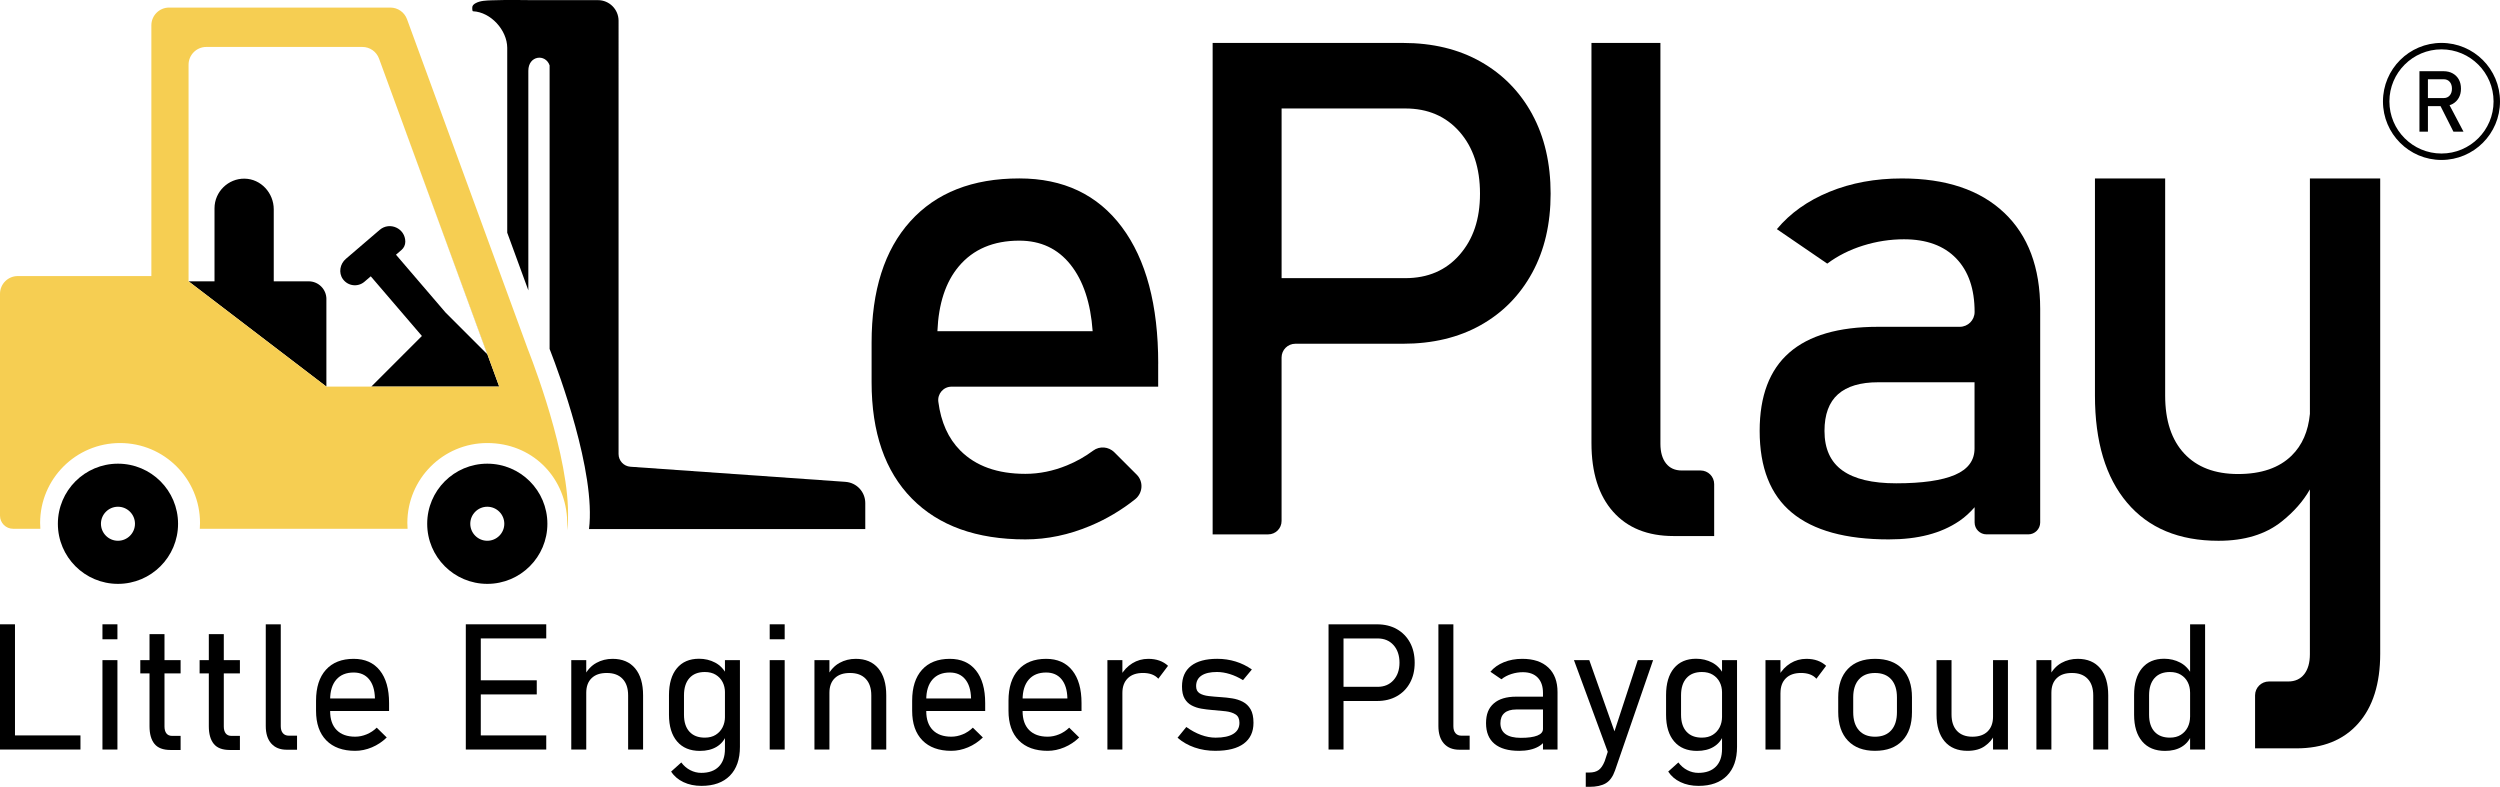 <?xml version="1.0" encoding="UTF-8"?>
<svg id="Layer_2" data-name="Layer 2" xmlns="http://www.w3.org/2000/svg" viewBox="0 0 1080 339.91">
  <defs>
    <style>
      .cls-1 {
        fill: #f6ce52;
      }
    </style>
  </defs>
  <g id="Full-1">
    <g>
      <g>
        <path d="M50.96,218.91c4.05,0,7.35,3.3,7.35,7.35s-3.3,7.35-7.35,7.35-7.35-3.3-7.35-7.35,3.3-7.35,7.35-7.35M50.96,200.31c-14.33,0-25.96,11.62-25.96,25.96s11.62,25.96,25.96,25.96,25.96-11.62,25.96-25.96-11.62-25.96-25.96-25.96h0Z"/>
        <path d="M210.51,218.91c4.05,0,7.35,3.3,7.35,7.35s-3.3,7.35-7.35,7.35-7.35-3.3-7.35-7.35,3.3-7.35,7.35-7.35M210.51,200.31c-14.33,0-25.96,11.62-25.96,25.96s11.62,25.96,25.96,25.96,25.96-11.62,25.96-25.96-11.62-25.96-25.96-25.96h0Z"/>
        <g>
          <path d="M141.01,129.2c0-4.23-3.43-7.67-7.67-7.67h-15.08v-31.1c0-7.06-5.53-13.14-12.59-13.25s-13,5.66-13,12.79v31.56h-11.22l59.55,45.49v-37.82Z"/>
          <path d="M174.74,55.37l35.77,97.68-18.03-18.03-21.42-24.99,2.39-2.05c1.04-.89,1.64-2.19,1.64-3.56,0-5.74-6.73-8.83-11.08-5.1l-14.6,12.51c-2.55,2.18-3.25,6.01-1.29,8.74,2.2,3.08,6.51,3.55,9.32,1.14l2.73-2.34,22.09,25.77-21.88,21.88h55.28l-40.92-111.65Z"/>
        </g>
        <path class="cls-1" d="M228.49,152.04c-.32-.83-.5-1.28-.5-1.28L175.83,8.3c-1.11-3.02-3.98-5.03-7.2-5.03h-95.57c-4.23,0-7.67,3.43-7.67,7.67v108.32H7.67c-4.23,0-7.67,3.43-7.67,7.67v95.84c0,3.13,2.54,5.66,5.66,5.66h11.77c-.06-.83-.1-1.66-.1-2.5,0-19.08,15.46-34.54,34.54-34.54s34.54,15.46,34.54,34.54c0,.84-.04,1.67-.1,2.5h89.76c-.06-.83-.1-1.66-.1-2.5,0-19.08,15.46-34.54,34.54-34.54s33.18,14.16,34.44,32.1v5.61c3.39-24.43-13.31-68.96-16.46-77.06ZM160.38,167.02h-19.37l-59.55-45.49V27.95c0-4.23,3.43-7.67,7.67-7.67h67.41c3.22,0,6.09,2.01,7.2,5.03l11.03,30.11,40.9,111.59h-55.28Z"/>
      </g>
      <path d="M500.35,157.1c0-25.31-5.23-44.97-15.69-58.99-10.47-14.02-25.24-21.03-44.32-21.03-20.25,0-35.94,6.18-47.09,18.54-11.15,12.36-16.72,29.84-16.72,52.42v17.08c0,21.71,5.79,38.45,17.37,50.23,11.58,11.78,27.94,17.67,49.06,17.67,9.44,0,18.84-1.97,28.18-5.91,6.91-2.92,13.32-6.72,19.22-11.42,3.35-2.67,3.73-7.61.7-10.64l-9.66-9.66c-2.46-2.46-6.35-2.8-9.14-.73-3.48,2.59-7.26,4.72-11.34,6.39-5.94,2.43-11.93,3.65-17.96,3.65-12.07,0-21.44-3.36-28.11-10.07-5.2-5.23-8.35-12.26-9.49-21.05-.45-3.46,2.21-6.54,5.69-6.54h89.28v-9.93ZM404.96,143.09c.49-11.9,3.55-21.27,9.25-28.03,6.23-7.4,14.94-11.1,26.14-11.1,9.25,0,16.62,3.46,22.12,10.37,5.5,6.91,8.69,16.5,9.56,28.76h-67.07Z"/>
      <path d="M661.92,49.35c-5.31-9.73-12.73-17.3-22.27-22.7-9.54-5.4-20.73-8.1-33.58-8.1h-82.21v212.3h24.01c3.19,0,5.77-2.59,5.77-5.77v-70.63c0-3.28,2.66-5.95,5.95-5.95h46.47c12.85,0,24.04-2.68,33.58-8.03,9.54-5.35,16.96-12.9,22.27-22.63,5.31-9.73,7.96-21.12,7.96-34.17s-2.65-24.58-7.96-34.31ZM630.53,110.09c-5.89,6.72-13.7,10.07-23.44,10.07h-53.44V46.86h53.44c9.73,0,17.55,3.36,23.44,10.07,5.89,6.72,8.83,15.62,8.83,26.72s-2.95,19.71-8.83,26.43Z"/>
      <path d="M717.3,18.54v173.17c0,3.6.8,6.42,2.41,8.47,1.6,2.04,3.87,3.07,6.79,3.07h8.15c3.24,0,5.87,2.63,5.87,5.87v22.45h-17.52c-11.2,0-19.91-3.5-26.14-10.51-6.23-7.01-9.35-16.89-9.35-29.64V18.54h29.79Z"/>
      <path d="M865.73,91.84c-10.42-9.83-25.11-14.75-44.1-14.75-11.49,0-21.93,1.92-31.32,5.77-9.39,3.85-16.96,9.22-22.7,16.13l21.76,14.89c4.57-3.41,9.76-6.01,15.55-7.81,5.79-1.8,11.66-2.7,17.59-2.7,9.73,0,17.25,2.75,22.56,8.25,5.31,5.5,7.96,13.21,7.96,23.14h0c0,3.55-2.88,6.42-6.42,6.42h-35.33c-17.04,0-29.81,3.72-38.33,11.17-8.52,7.45-12.78,18.71-12.78,33.8,0,15.87,4.65,27.65,13.94,35.33,9.29,7.69,23.24,11.54,41.83,11.54,6.33,0,12-.66,17.01-1.97,5.01-1.31,9.47-3.28,13.36-5.91,2.51-1.7,4.73-3.73,6.72-6.03v6.59c0,2.84,2.3,5.14,5.14,5.14h18.05c2.84,0,5.14-2.3,5.14-5.14v-92.25c0-17.91-5.21-31.78-15.62-41.61ZM844.55,205.14c-5.65,2.43-14.12,3.65-25.41,3.65-10.32,0-18.06-1.85-23.22-5.55-5.16-3.7-7.74-9.39-7.74-17.08,0-7.1,1.95-12.39,5.84-15.84,3.89-3.46,9.68-5.18,17.37-5.18h41.61v28.62c0,5.16-2.82,8.96-8.47,11.39Z"/>
      <g>
        <path d="M0,323.8v-54.1h6.47v54.1H0ZM3.8,323.8v-6.1h30.96v6.1H3.8Z"/>
        <path d="M44.26,276.17v-6.47h6.47v6.47h-6.47ZM44.26,323.8v-38.62h6.47v38.62h-6.47Z"/>
        <path d="M60.61,290.91v-5.73h17.41v5.73h-17.41ZM73.63,323.99c-3.17,0-5.48-.88-6.9-2.64-1.43-1.76-2.14-4.29-2.14-7.59v-39.81h6.47v39.89c0,1.29.28,2.29.84,3,.56.71,1.38,1.06,2.47,1.06h3.65v6.1h-4.39Z"/>
        <path d="M86.23,290.91v-5.73h17.41v5.73h-17.41ZM99.25,323.99c-3.17,0-5.48-.88-6.9-2.64-1.43-1.76-2.14-4.29-2.14-7.59v-39.81h6.47v39.89c0,1.29.28,2.29.84,3,.56.71,1.38,1.06,2.47,1.06h3.65v6.1h-4.39Z"/>
        <path d="M121.29,269.7v44.02c0,1.29.3,2.29.91,3.01.61.72,1.46,1.08,2.55,1.08h3.57v6.07h-4.47c-2.85,0-5.07-.89-6.66-2.68s-2.38-4.3-2.38-7.55v-43.94h6.47Z"/>
        <path d="M153.46,324.36c-5.38,0-9.55-1.51-12.5-4.52-2.95-3.01-4.43-7.27-4.43-12.78v-4.35c0-5.75,1.42-10.21,4.26-13.36,2.84-3.15,6.84-4.73,12-4.73,4.86,0,8.63,1.67,11.29,5,2.67,3.34,4,8.03,4,14.08v3.46h-26.98v-5.43h20.87v-.19c-.1-3.5-.95-6.21-2.55-8.13-1.6-1.92-3.81-2.88-6.64-2.88-3.22,0-5.72,1.02-7.5,3.07-1.77,2.05-2.66,4.94-2.66,8.69v4.91c0,3.55.94,6.28,2.83,8.19,1.88,1.91,4.55,2.86,8,2.86,1.66,0,3.31-.34,4.95-1.02,1.64-.68,3.09-1.64,4.35-2.88l4.32,4.24c-1.89,1.84-4.02,3.26-6.4,4.26-2.38,1-4.79,1.51-7.22,1.51Z"/>
        <path d="M201.23,323.8v-54.1h6.47v54.1h-6.47ZM204.91,275.8v-6.1h31.07v6.1h-31.07ZM204.91,299.99v-6.1h26.97v6.1h-26.97ZM204.91,323.8v-6.1h31.07v6.1h-31.07Z"/>
        <path d="M246.79,323.8v-38.62h6.47v38.62h-6.47ZM271.35,323.8v-23.4c0-3.07-.8-5.46-2.4-7.14-1.6-1.69-3.86-2.53-6.79-2.53s-5.02.74-6.57,2.23c-1.55,1.49-2.33,3.6-2.33,6.32l-.78-7.44c1.31-2.48,3.03-4.3,5.15-5.47,2.12-1.17,4.46-1.75,7.01-1.75,4.19,0,7.44,1.37,9.73,4.11,2.29,2.74,3.44,6.62,3.44,11.63v23.44h-6.47Z"/>
        <path d="M302.36,324.39c-4.24,0-7.53-1.36-9.86-4.09-2.33-2.73-3.5-6.57-3.5-11.53v-8.45c0-5.01,1.14-8.89,3.41-11.63,2.27-2.74,5.46-4.11,9.58-4.11,2.53,0,4.84.55,6.94,1.66,2.1,1.1,3.78,2.86,5.04,5.26l-.78,7.66c0-1.66-.34-3.16-1.02-4.48-.68-1.33-1.67-2.39-2.96-3.18-1.29-.79-2.86-1.19-4.73-1.19-2.88,0-5.1.88-6.66,2.64-1.56,1.76-2.34,4.24-2.34,7.44v8.37c0,3.15.78,5.59,2.34,7.31,1.56,1.73,3.78,2.59,6.66,2.59,1.86,0,3.44-.41,4.73-1.23,1.29-.82,2.28-1.91,2.96-3.27.68-1.36,1.02-2.88,1.02-4.54l.52,8.11c-.84,2.11-2.23,3.75-4.17,4.91s-4.33,1.75-7.18,1.75ZM303.06,339.5c-2.93,0-5.53-.54-7.81-1.62-2.28-1.08-4.06-2.6-5.32-4.56l4.39-3.94c1.07,1.44,2.36,2.55,3.87,3.33,1.51.78,3.1,1.17,4.76,1.17,3.27,0,5.8-.9,7.57-2.7,1.77-1.8,2.66-4.33,2.66-7.61v-38.4h6.47v37.47c0,5.36-1.44,9.51-4.33,12.45-2.89,2.94-6.98,4.41-12.26,4.41Z"/>
        <path d="M332.51,276.17v-6.47h6.47v6.47h-6.47ZM332.51,323.8v-38.62h6.47v38.62h-6.47Z"/>
        <path d="M351.84,323.8v-38.62h6.47v38.62h-6.47ZM376.4,323.8v-23.4c0-3.07-.8-5.46-2.4-7.14-1.6-1.69-3.86-2.53-6.79-2.53s-5.02.74-6.57,2.23c-1.55,1.49-2.33,3.6-2.33,6.32l-.78-7.44c1.31-2.48,3.03-4.3,5.15-5.47,2.12-1.17,4.46-1.75,7.01-1.75,4.19,0,7.44,1.37,9.73,4.11,2.29,2.74,3.44,6.62,3.44,11.63v23.44h-6.47Z"/>
        <path d="M410.98,324.36c-5.38,0-9.55-1.51-12.5-4.52-2.95-3.01-4.43-7.27-4.43-12.78v-4.35c0-5.75,1.42-10.21,4.26-13.36,2.84-3.15,6.84-4.73,12-4.73,4.86,0,8.63,1.67,11.29,5,2.67,3.34,4,8.03,4,14.08v3.46h-26.98v-5.43h20.87v-.19c-.1-3.5-.95-6.21-2.55-8.13-1.6-1.92-3.81-2.88-6.64-2.88-3.22,0-5.72,1.02-7.5,3.07-1.77,2.05-2.66,4.94-2.66,8.69v4.91c0,3.55.94,6.28,2.83,8.19,1.88,1.91,4.55,2.86,8,2.86,1.66,0,3.31-.34,4.95-1.02,1.64-.68,3.09-1.64,4.35-2.88l4.32,4.24c-1.89,1.84-4.02,3.26-6.4,4.26-2.38,1-4.79,1.51-7.22,1.51Z"/>
        <path d="M452.6,324.36c-5.38,0-9.55-1.51-12.5-4.52-2.95-3.01-4.43-7.27-4.43-12.78v-4.35c0-5.75,1.42-10.21,4.26-13.36,2.84-3.15,6.84-4.73,12-4.73,4.86,0,8.63,1.67,11.29,5,2.67,3.34,4,8.03,4,14.08v3.46h-26.98v-5.43h20.87v-.19c-.1-3.5-.95-6.21-2.55-8.13-1.6-1.92-3.81-2.88-6.64-2.88-3.22,0-5.72,1.02-7.5,3.07-1.77,2.05-2.66,4.94-2.66,8.69v4.91c0,3.55.94,6.28,2.83,8.19s4.55,2.86,8,2.86c1.66,0,3.31-.34,4.95-1.02,1.64-.68,3.09-1.64,4.35-2.88l4.32,4.24c-1.89,1.84-4.02,3.26-6.4,4.26-2.38,1-4.79,1.51-7.22,1.51Z"/>
        <path d="M478.4,323.8v-38.62h6.47v38.62h-6.47ZM500.39,293.21c-.72-.82-1.64-1.44-2.75-1.86-1.12-.42-2.41-.63-3.87-.63-2.83,0-5.02.76-6.57,2.29-1.55,1.53-2.33,3.64-2.33,6.34l-.78-7.44c1.29-2.28,2.98-4.07,5.06-5.36,2.08-1.29,4.39-1.93,6.92-1.93,1.76,0,3.35.25,4.78.76s2.67,1.26,3.74,2.25l-4.2,5.58Z"/>
        <path d="M525.15,324.36c-3.27,0-6.31-.48-9.1-1.45-2.79-.97-5.24-2.37-7.35-4.2l3.79-4.65c2.11,1.51,4.24,2.66,6.38,3.44,2.14.78,4.23,1.17,6.27,1.17,3.35,0,5.9-.54,7.66-1.64,1.76-1.09,2.64-2.68,2.64-4.76,0-1.71-.55-2.92-1.66-3.63-1.1-.71-2.56-1.17-4.35-1.38-1.8-.21-3.73-.39-5.79-.54-1.56-.12-3.11-.32-4.65-.58-1.54-.26-2.94-.73-4.2-1.4-1.27-.67-2.28-1.65-3.03-2.94-.76-1.29-1.13-3.04-1.13-5.25,0-3.89,1.3-6.86,3.91-8.89,2.6-2.03,6.37-3.05,11.31-3.05,2.78,0,5.43.39,7.96,1.17s4.86,1.93,7,3.44l-3.83,4.61c-1.88-1.17-3.79-2.05-5.71-2.64s-3.76-.89-5.53-.89c-2.93,0-5.16.52-6.7,1.56-1.54,1.04-2.31,2.55-2.31,4.54,0,1.44.49,2.47,1.49,3.09.99.62,2.3,1.02,3.93,1.21,1.63.19,3.39.34,5.3.46,1.61.1,3.24.28,4.89.54,1.65.26,3.17.75,4.56,1.47,1.39.72,2.51,1.79,3.35,3.22.84,1.43,1.26,3.38,1.26,5.86,0,3.92-1.39,6.91-4.19,8.99-2.79,2.07-6.85,3.11-12.19,3.11Z"/>
        <path d="M573.93,323.8v-54.1h6.47v54.1h-6.47ZM577.83,302.81v-6.1h17.3c2.85,0,5.14-.96,6.86-2.88,1.72-1.92,2.59-4.43,2.59-7.53s-.86-5.72-2.59-7.63c-1.72-1.91-4.01-2.86-6.86-2.86h-17.3v-6.1h17.04c3.27,0,6.13.69,8.56,2.07,2.43,1.38,4.32,3.31,5.68,5.79,1.35,2.48,2.03,5.39,2.03,8.74s-.68,6.19-2.03,8.67c-1.35,2.48-3.25,4.41-5.68,5.78-2.43,1.38-5.28,2.07-8.56,2.07h-17.04Z"/>
        <path d="M627.86,269.7v44.02c0,1.29.3,2.29.91,3.01.61.72,1.46,1.08,2.55,1.08h3.57v6.07h-4.46c-2.85,0-5.07-.89-6.66-2.68-1.59-1.79-2.38-4.3-2.38-7.55v-43.94h6.47Z"/>
        <path d="M656.19,324.36c-4.61,0-8.14-1.01-10.57-3.03-2.43-2.02-3.65-4.99-3.65-8.91s1.11-6.59,3.35-8.54c2.23-1.95,5.46-2.92,9.67-2.92h11.91l.52,5.54h-12.39c-2.23,0-3.93.5-5.1,1.51-1.17,1-1.75,2.47-1.75,4.41,0,2.08.75,3.66,2.25,4.73s3.69,1.6,6.57,1.6c3.1,0,5.47-.32,7.11-.97s2.46-1.6,2.46-2.86l.78,5.25c-.72.94-1.63,1.72-2.72,2.34-1.09.62-2.35,1.09-3.76,1.39-1.41.31-2.97.47-4.69.47ZM666.57,323.8v-24.48c0-2.83-.76-5.02-2.27-6.59-1.51-1.56-3.66-2.34-6.44-2.34-1.66,0-3.3.26-4.93.78-1.63.52-3.07,1.28-4.34,2.27l-4.73-3.24c1.46-1.76,3.39-3.13,5.79-4.11,2.39-.98,5.05-1.47,7.98-1.47,4.84,0,8.58,1.25,11.24,3.76,2.66,2.51,3.98,6.04,3.98,10.6v24.82h-6.29Z"/>
        <path d="M695.35,326.96l-15.4-41.78h6.62l12.28,34.71-3.5,7.07ZM707.52,285.18h6.62l-16.45,47.66c-.92,2.65-2.25,4.5-3.98,5.53-1.74,1.03-4.12,1.54-7.14,1.54h-1.52v-6.18h1.52c1.71,0,3.07-.37,4.07-1.1,1-.73,1.87-2,2.59-3.81l14.29-43.64Z"/>
        <path d="M733.1,324.39c-4.24,0-7.53-1.36-9.86-4.09-2.33-2.73-3.5-6.57-3.5-11.53v-8.45c0-5.01,1.13-8.89,3.4-11.63,2.27-2.74,5.46-4.11,9.58-4.11,2.53,0,4.84.55,6.94,1.66,2.1,1.1,3.78,2.86,5.04,5.26l-.78,7.66c0-1.66-.34-3.16-1.02-4.48-.68-1.33-1.67-2.39-2.96-3.18-1.29-.79-2.86-1.19-4.73-1.19-2.88,0-5.1.88-6.66,2.64-1.56,1.76-2.34,4.24-2.34,7.44v8.37c0,3.15.78,5.59,2.34,7.31,1.56,1.73,3.78,2.59,6.66,2.59,1.86,0,3.44-.41,4.73-1.23,1.29-.82,2.27-1.91,2.96-3.27.68-1.36,1.02-2.88,1.02-4.54l.52,8.11c-.84,2.11-2.23,3.75-4.17,4.91-1.93,1.17-4.33,1.75-7.18,1.75ZM733.8,339.5c-2.93,0-5.53-.54-7.81-1.62-2.28-1.08-4.05-2.6-5.32-4.56l4.39-3.94c1.07,1.44,2.36,2.55,3.87,3.33,1.51.78,3.1,1.17,4.76,1.17,3.27,0,5.8-.9,7.57-2.7,1.78-1.8,2.66-4.33,2.66-7.61v-38.4h6.48v37.47c0,5.36-1.45,9.51-4.34,12.45-2.89,2.94-6.98,4.41-12.26,4.41Z"/>
        <path d="M762.69,323.8v-38.62h6.47v38.62h-6.47ZM784.68,293.21c-.72-.82-1.64-1.44-2.75-1.86-1.12-.42-2.41-.63-3.87-.63-2.83,0-5.02.76-6.57,2.29-1.55,1.53-2.32,3.64-2.32,6.34l-.78-7.44c1.29-2.28,2.98-4.07,5.06-5.36,2.08-1.29,4.39-1.93,6.92-1.93,1.76,0,3.36.25,4.78.76s2.67,1.26,3.74,2.25l-4.2,5.58Z"/>
        <path d="M810.04,324.36c-5.06,0-8.98-1.47-11.76-4.41-2.78-2.94-4.17-7.07-4.17-12.41v-6.29c0-5.28,1.39-9.38,4.17-12.28,2.78-2.9,6.7-4.35,11.76-4.35s8.98,1.45,11.76,4.35c2.78,2.9,4.17,7,4.17,12.28v6.4c0,5.31-1.39,9.42-4.17,12.33-2.78,2.91-6.7,4.37-11.76,4.37ZM810,318.26c3.03,0,5.36-.92,7.01-2.77,1.65-1.85,2.47-4.46,2.47-7.83v-6.4c0-3.35-.83-5.94-2.47-7.78-1.65-1.84-3.99-2.75-7.01-2.75s-5.29.92-6.94,2.75c-1.65,1.84-2.47,4.43-2.47,7.78v6.4c0,3.37.82,5.98,2.47,7.83,1.65,1.85,3.96,2.77,6.94,2.77Z"/>
        <path d="M843.06,285.18v23.48c0,3.05.79,5.41,2.36,7.09,1.58,1.67,3.79,2.51,6.64,2.51s5.05-.76,6.6-2.29c1.55-1.53,2.33-3.66,2.33-6.42l.52,8.07c-.77,1.74-2.11,3.29-4.04,4.67-1.92,1.38-4.44,2.07-7.53,2.07-4.27,0-7.56-1.37-9.88-4.11-2.32-2.74-3.48-6.6-3.48-11.59v-23.48h6.47ZM860.99,323.8v-38.62h6.44v38.62h-6.44Z"/>
        <path d="M879.73,323.8v-38.62h6.47v38.62h-6.47ZM904.28,323.8v-23.4c0-3.07-.8-5.46-2.4-7.14-1.6-1.69-3.86-2.53-6.79-2.53s-5.02.74-6.57,2.23c-1.55,1.49-2.32,3.6-2.32,6.32l-.78-7.44c1.31-2.48,3.03-4.3,5.15-5.47s4.46-1.75,7.01-1.75c4.19,0,7.43,1.37,9.73,4.11,2.29,2.74,3.44,6.62,3.44,11.63v23.44h-6.47Z"/>
        <path d="M935.29,324.39c-4.24,0-7.53-1.36-9.86-4.09-2.33-2.73-3.5-6.57-3.5-11.53v-8.45c0-5.01,1.13-8.89,3.4-11.63,2.27-2.74,5.46-4.11,9.58-4.11,2.53,0,4.84.55,6.94,1.66,2.1,1.1,3.78,2.86,5.04,5.26l-.78,7.66c0-1.66-.34-3.16-1.02-4.48-.68-1.33-1.67-2.39-2.96-3.18-1.29-.79-2.86-1.19-4.73-1.19-2.88,0-5.1.88-6.66,2.64-1.56,1.76-2.34,4.24-2.34,7.44v8.37c0,3.15.78,5.59,2.34,7.31,1.56,1.73,3.78,2.59,6.66,2.59,1.86,0,3.44-.41,4.73-1.23,1.29-.82,2.27-1.91,2.96-3.27.68-1.36,1.02-2.88,1.02-4.54l.52,8.11c-.84,2.11-2.23,3.75-4.17,4.91-1.93,1.17-4.33,1.75-7.18,1.75ZM946.12,323.8v-54.1h6.48v54.1h-6.48Z"/>
      </g>
      <path d="M365.28,208.16l-92.94-6.53c-2.88-.2-5.12-2.6-5.12-5.49V8.97c0-4.92-3.99-8.91-8.91-8.91h-20.88c-2.25,0-7.63,0-7.63,0,0,0-11.62-.18-17.42.07-2.19.09-4.88.13-6.86,1.22-.6.33-1.19.74-1.43,1.41-.1.28-.19,2.09.26,2.11,7.67.35,14.74,8.17,14.77,15.78v79.87l9.12,24.91V30.58c0-6.67,7.45-7.44,9.19-2.33v122.51s.18.45.5,1.28c3.12,8.04,19.59,51.97,16.52,76.51h119.35v-11.23c0-4.82-3.73-8.82-8.53-9.15Z"/>
      <path d="M998.08,77.09h-.2v101.7c-.71,7.55-3.34,13.57-7.9,18.04-5.4,5.3-13.11,7.95-23.12,7.95s-17.76-2.95-23.26-8.84c-5.5-5.9-8.25-14.25-8.25-25.05v-93.8h-30.33v93.8c0,19.92,4.63,35.36,13.9,46.3,9.26,10.95,22.42,16.43,39.47,16.43,11.2,0,20.27-2.75,27.2-8.25,5.32-4.22,9.41-8.87,12.28-13.94v71.2c0,3.67-.82,6.55-2.46,8.64-1.64,2.08-3.95,3.13-6.92,3.13h-8.31c-3.31,0-5.99,2.68-5.99,5.99v22.9h17.87c11.42,0,20.31-3.57,26.66-10.72,6.36-7.15,9.53-17.22,9.53-30.23V77.09h-30.18Z"/>
      <g>
        <path d="M1059.54,44.9c1.13-.63,2.01-1.51,2.65-2.64s.95-2.45.95-3.96-.31-2.84-.94-3.97c-.63-1.13-1.51-2-2.65-2.63-1.14-.63-2.47-.94-3.99-.94h-10.36v26.13h3.66v-11.04h5.45l5.57,11.04h4.35l-6.03-11.44c.47-.15.92-.32,1.33-.55ZM1048.86,34.24h6.84c1.07,0,1.92.37,2.57,1.11.65.74.97,1.72.97,2.95s-.32,2.2-.97,2.95c-.65.74-1.5,1.11-2.57,1.11h-6.84v-8.12Z"/>
        <path d="M1054.72,18.54c-13.96,0-25.28,11.32-25.28,25.28s11.32,25.28,25.28,25.28,25.28-11.32,25.28-25.28-11.32-25.28-25.28-25.28ZM1054.72,66.32c-12.41,0-22.5-10.09-22.5-22.5s10.09-22.5,22.5-22.5,22.5,10.09,22.5,22.5-10.09,22.5-22.5,22.5Z"/>
      </g>
    </g>
  </g>
</svg>